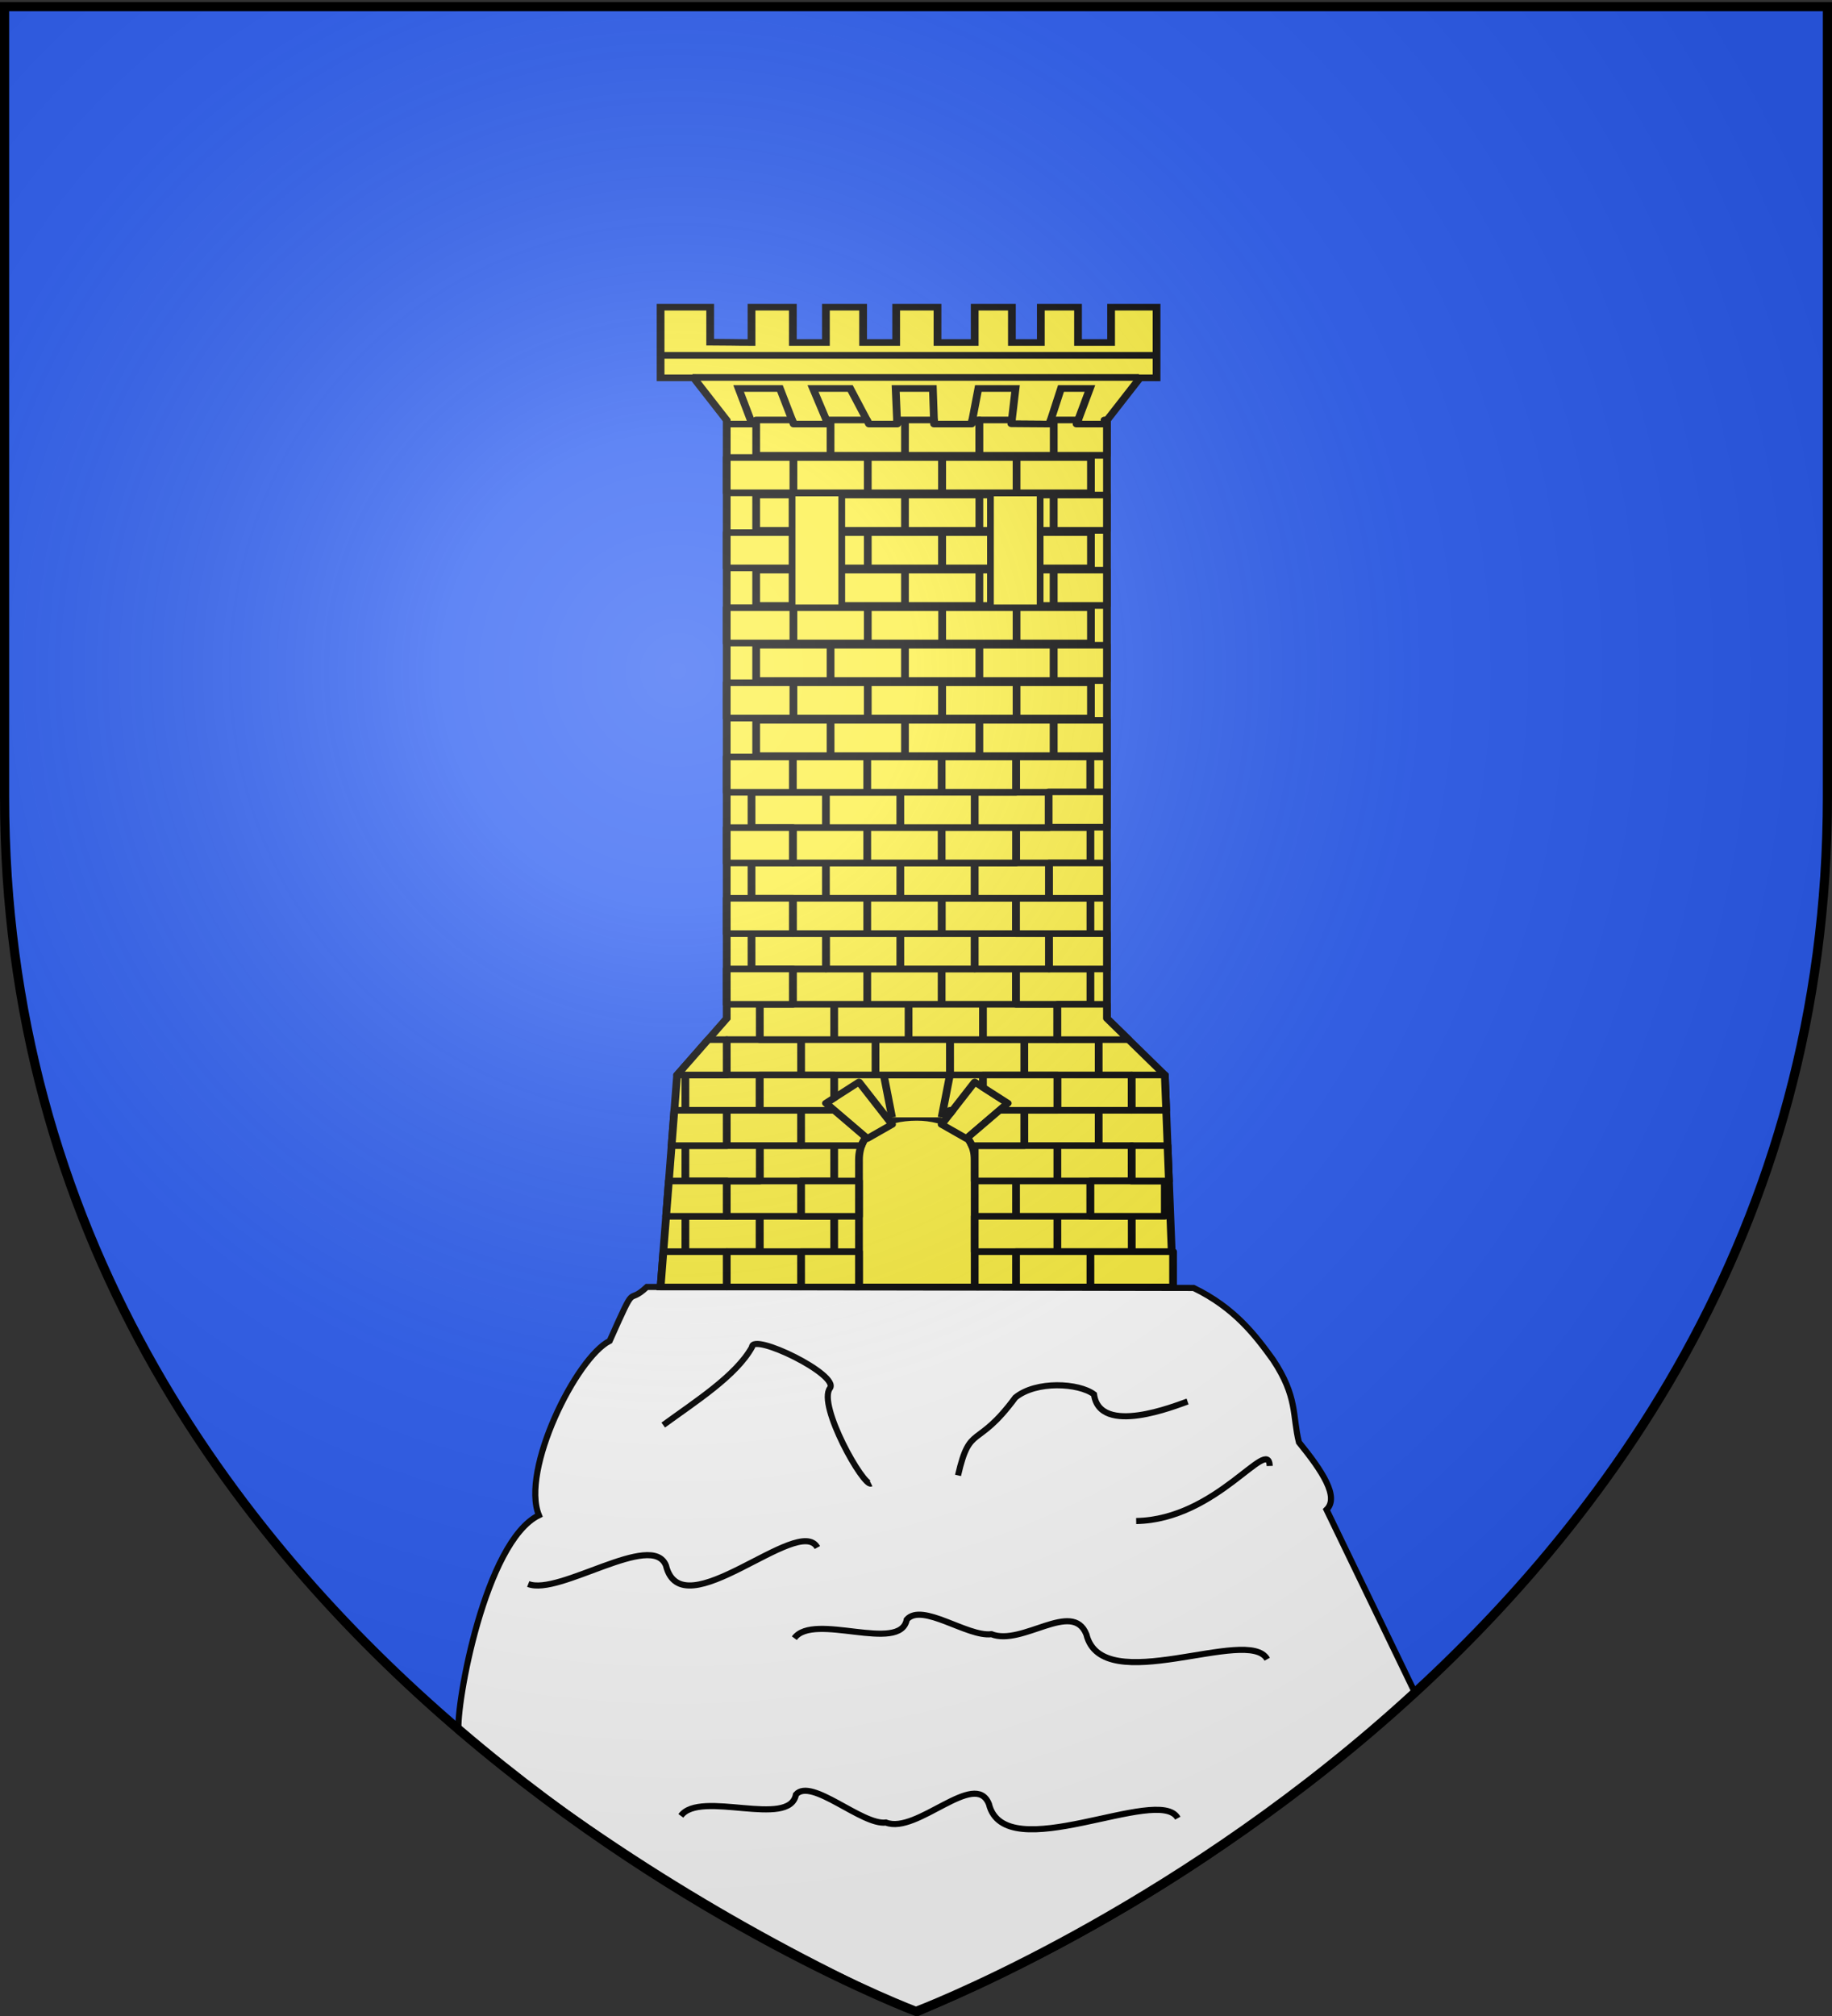<svg xmlns="http://www.w3.org/2000/svg" xmlns:xlink="http://www.w3.org/1999/xlink" width="600" height="660" version="1.0"><rect width="100%" height="100%" fill="#333333" stroke="none"/><defs><linearGradient id="a"><stop offset="0" style="stop-color:#fff;stop-opacity:.314"/><stop offset=".19" style="stop-color:#fff;stop-opacity:.251"/><stop offset=".6" style="stop-color:#6b6b6b;stop-opacity:.125"/><stop offset="1" style="stop-color:#000;stop-opacity:.125"/></linearGradient><linearGradient id="b"><stop offset="0" style="stop-color:#fd0000;stop-opacity:1"/><stop offset=".5" style="stop-color:#e77275;stop-opacity:.659"/><stop offset="1" style="stop-color:black;stop-opacity:.323"/></linearGradient><radialGradient xlink:href="#a" id="c" cx="221.445" cy="226.331" r="300" fx="221.445" fy="226.331" gradientTransform="matrix(1.353 0 0 1.349 -79.874 -85.747)" gradientUnits="userSpaceOnUse"/></defs><g style="fill:#2b5df2;fill-opacity:1"><g style="opacity:1;display:inline;fill:#2b5df2;fill-opacity:1"><path d="M300 658.5s298.5-112.32 298.5-397.772V2.176H1.5v258.552C1.5 546.18 300 658.5 300 658.5z" style="fill:#2b5df2;fill-opacity:1;fill-rule:evenodd;stroke:none;stroke-width:1px;stroke-linecap:butt;stroke-linejoin:miter;stroke-opacity:1"/></g></g><g style="fill:#fff;fill-opacity:1;display:inline"><path d="M47.103 282.299c-6.968 6.566-2.934-3.12-12.184 17.663-10.95 5.466-29.204 42.307-23.184 57.08-17.687 8.688-27.195 62.017-26.314 70.705 50.448 40.529 100.533 69.765 150.4 92.23 76.16-32.724 121.917-68.44 162.934-104.62l-29.067-60.138c4.26-4.123-1.387-12.649-9.032-22.063-2.173-8.62-.357-14.85-8.509-27.057-5.614-7.78-12.553-16.993-25.987-23.47l-179.057-.33z" style="fill:#fff;fill-opacity:1;fill-rule:evenodd;stroke:#000;stroke-width:2;stroke-linecap:butt;stroke-linejoin:miter;stroke-miterlimit:4;stroke-dasharray:none;stroke-opacity:1" transform="translate(164.762 139.022)"/><path d="M95.395 397.29c6.309-8.643 34.715 5.074 36.813-6.096 5.046-5.69 19.854 5.765 27.728 4.789 10.106 3.973 26.59-11.354 31.106.071 5.21 21.241 53.163-2.987 59.218 8.123M251.086 340.902c-.396-9.971-17.236 17.58-43.737 18.034M52.46 327.519c10.516-7.68 23.814-16.087 29.065-25.521 0-4.926 28.789 9.076 25.521 13.47-4.111 5.528 11.026 32.413 13.47 31.191M149.002 343.997c3.966-17.25 6.05-8.24 18.765-25.491 6.836-5.587 20.796-4.782 25.767-1.042 1.874 13.833 26.878 3.633 30.643 2.343" style="fill:#fff;fill-opacity:1;fill-rule:evenodd;stroke:#000;stroke-width:2;stroke-linecap:butt;stroke-linejoin:miter;stroke-miterlimit:4;stroke-dasharray:none;stroke-opacity:1" transform="translate(164.762 139.022)"/><path d="M8.237 379.55c10.106 3.972 40.595-17.481 45.111-6.056 5.211 21.24 43.535-16.993 49.59-5.883M58.228 455.452c6.309-8.644 35.59 4.198 37.689-6.972 5.046-5.69 21.604 10.141 29.478 9.166 10.106 3.972 29.216-17.481 33.732-6.056 5.21 21.24 55.789-6.489 61.844 4.621" style="fill:#fff;fill-opacity:1;fill-rule:evenodd;stroke:#000;stroke-width:2;stroke-linecap:butt;stroke-linejoin:miter;stroke-miterlimit:4;stroke-dasharray:none;stroke-opacity:1;display:inline" transform="translate(164.762 139.022)"/><g style="fill:#fcef3c;fill-opacity:1"><g style="fill:#fcef3c;fill-opacity:1;display:inline"><g style="fill:#fcef3c;fill-opacity:1"><path d="m192.646 496.84 6.4-96 19.2-25.6V104.383l-12.8-19.2h-12.8v-32h19.2v15.833c6.4 0 9.6.167 16 .167v-16h16v16h12.8v-16h14.4v16h12.8v-16h16v16h14.4v-16h14.4v16h11.2v-16h14.4v16h12.8v-16h17.6v32h-6.4l-12.8 19.2V375.24l22.4 25.6 3.2 96h-198.4z" style="fill:#fcef3c;fill-opacity:1;fill-rule:evenodd;stroke:#000;stroke-width:3;stroke-linecap:butt;stroke-linejoin:miter;stroke-miterlimit:4;stroke-dasharray:none;stroke-opacity:1;display:inline" transform="matrix(.846 0 0 .723 53.374 62.113)"/><path d="M218.373 106.117h9.722L222.851 90h16l5.316 16.117h13.293L251.65 90h14.4l7.283 16.117h10.913L283.651 90h14.4l.48 16.117h14.485L315.65 90h14.4l-1.6 16 14.724.117L347.65 90h11.2l-5.16 16.117H365M205 85h172.8M193 75h192M269.446 496.84v-57.6c0-12.8 9.6-19.2 22.4-19.2 11.2 0 22.4 6.4 22.4 19.2v57.6h-44.8z" style="fill:#fcef3c;fill-opacity:1;fill-rule:evenodd;stroke:#000;stroke-width:3;stroke-linecap:butt;stroke-linejoin:miter;stroke-miterlimit:4;stroke-dasharray:none;stroke-opacity:1;display:inline" transform="matrix(.846 0 0 .723 53.374 62.113)"/><path d="m282.246 420.04-3.2-19.2h25.6l-3.2 19.2" style="fill:#fcef3c;fill-opacity:1;fill-rule:evenodd;stroke:#000;stroke-width:3;stroke-linecap:butt;stroke-linejoin:miter;stroke-miterlimit:4;stroke-dasharray:none;stroke-opacity:1;display:inline" transform="matrix(.846 0 0 .723 53.374 62.113)"/><path d="m282.246 423.24-12.8-19.2-12.8 9.6 16 16 9.6-6.4zM301.446 423.24l12.8-19.2 12.8 9.6-16 16-9.6-6.4z" style="fill:#fcef3c;fill-opacity:1;fill-rule:evenodd;stroke:#000;stroke-width:3;stroke-linecap:butt;stroke-linejoin:round;stroke-miterlimit:4;stroke-dasharray:none;stroke-opacity:1;display:inline" transform="matrix(.846 0 0 .723 53.374 62.113)"/><path d="M202.246 464.84h28.8v16h-28.8v-16z" style="fill:#fcef3c;fill-opacity:1;fill-rule:nonzero;stroke:#000;stroke-width:3;stroke-linecap:round;stroke-linejoin:round;stroke-miterlimit:4;stroke-dashoffset:0;stroke-opacity:1" transform="matrix(.846 0 0 .723 53.374 62.113)"/><path d="M231.046 464.84h28.8v16h-28.8v-16zM218.246 448.84h28.8v16h-28.8v-16zM218.246 480.84h28.8v16h-28.8v-16zM231.046 432.84h28.8v16h-28.8v-16z" style="fill:#fcef3c;fill-opacity:1;fill-rule:nonzero;stroke:#000;stroke-width:3;stroke-linecap:round;stroke-linejoin:round;stroke-miterlimit:4;stroke-dashoffset:0;stroke-opacity:1;display:inline" transform="matrix(.846 0 0 .723 53.374 62.113)"/><path d="M202.246 432.84h28.8v16h-28.8v-16zM218.246 416.84h28.8v16h-28.8v-16zM202.246 400.84h28.8v16h-28.8v-16zM218.246 384.84h28.8v16h-28.8v-16zM314.246 464.84h32v16h-32v-16zM346.246 464.84h28.8v16h-28.8v-16zM330.246 448.84h28.8v16h-28.8v-16zM314.246 432.84h32v16h-32v-16zM346.246 432.84h28.8v16h-28.8v-16zM333.446 416.84h28.8v16h-28.8v-16zM346.246 400.84h28.8v16h-28.8v-16zM333.446 384.84h28.8v16h-28.8v-16zM304.646 384.84h28.8v16h-28.8v-16z" style="fill:#fcef3c;fill-opacity:1;fill-rule:nonzero;stroke:#000;stroke-width:3;stroke-linecap:round;stroke-linejoin:round;stroke-miterlimit:4;stroke-dashoffset:0;stroke-opacity:1;display:inline" transform="matrix(.846 0 0 .723 53.374 62.113)"/><path d="M247.046 384.84h28.8v16h-28.8v-16zM275.846 384.84h28.8v16h-28.8v-16zM330.246 480.84h28.8v16h-28.8v-16zM359.046 480.84h32v16h-32v-16zM359.046 448.84h28.8v16h-28.8v-16zM259.846 368.84h28.8v16h-28.8v-16zM288.646 368.84h28.8v16h-28.8v-16zM317.446 368.84h28.8v16h-28.8v-16zM272.646 352.84h28.8v16h-28.8v-16zM231.046 368.84h28.8v16h-28.8v-16zM243.846 352.84h28.8v16h-28.8v-16zM301.446 352.84h28.8v16h-28.8v-16z" style="fill:#fcef3c;fill-opacity:1;fill-rule:nonzero;stroke:#000;stroke-width:3;stroke-linecap:round;stroke-linejoin:round;stroke-miterlimit:4;stroke-dashoffset:0;stroke-opacity:1;display:inline" transform="matrix(.846 0 0 .723 53.374 62.113)"/><path d="M330.246 352.84h28.8v16h-28.8v-16zM256.646 336.84h28.8v16h-28.8v-16zM285.446 336.84h28.8v16h-28.8v-16z" style="fill:#fcef3c;fill-opacity:1;fill-rule:nonzero;stroke:#000;stroke-width:3;stroke-linecap:round;stroke-linejoin:round;stroke-miterlimit:4;stroke-dashoffset:0;stroke-opacity:1;display:inline" transform="matrix(.846 0 0 .723 53.374 62.113)"/><path d="M314.246 336.84h28.8v16h-28.8v-16zM227.846 336.84h28.8v16h-28.8v-16zM301.446 320.84h28.8v16h-28.8v-16z" style="fill:#fcef3c;fill-opacity:1;fill-rule:nonzero;stroke:#000;stroke-width:3;stroke-linecap:round;stroke-linejoin:round;stroke-miterlimit:4;stroke-dashoffset:0;stroke-opacity:1;display:inline" transform="matrix(.846 0 0 .723 53.374 62.113)"/><path d="M330.246 320.84h28.8v16h-28.8v-16zM272.646 320.84h28.8v16h-28.8v-16zM243.846 320.84h28.8v16h-28.8v-16zM227.846 304.84h28.8v16h-28.8v-16zM256.646 304.84h28.8v16h-28.8v-16zM285.446 304.84h28.8v16h-28.8v-16z" style="fill:#fcef3c;fill-opacity:1;fill-rule:nonzero;stroke:#000;stroke-width:3;stroke-linecap:round;stroke-linejoin:round;stroke-miterlimit:4;stroke-dashoffset:0;stroke-opacity:1;display:inline" transform="matrix(.846 0 0 .723 53.374 62.113)"/><path d="M314.246 304.84h28.8v16h-28.8v-16zM330.246 288.84h28.8v16h-28.8v-16z" style="fill:#fcef3c;fill-opacity:1;fill-rule:nonzero;stroke:#000;stroke-width:3;stroke-linecap:round;stroke-linejoin:round;stroke-miterlimit:4;stroke-dashoffset:0;stroke-opacity:1;display:inline" transform="matrix(.846 0 0 .723 53.374 62.113)"/><path d="M301.446 288.84h28.8v16h-28.8v-16zM272.646 288.84h28.8v16h-28.8v-16zM243.846 288.84h28.8v16h-28.8v-16zM227.846 272.84h28.8v16h-28.8v-16zM256.646 272.84h28.8v16h-28.8v-16zM314.246 272.84h28.8v16h-28.8v-16zM330.246 256.84h28.8v16h-28.8v-16z" style="fill:#fcef3c;fill-opacity:1;fill-rule:nonzero;stroke:#000;stroke-width:3;stroke-linecap:round;stroke-linejoin:round;stroke-miterlimit:4;stroke-dashoffset:0;stroke-opacity:1;display:inline" transform="matrix(.846 0 0 .723 53.374 62.113)"/><path d="M301.446 256.84h28.8v16h-28.8v-16zM272.646 256.84h28.8v16h-28.8v-16zM243.846 256.84h28.8v16h-28.8v-16zM218.252 256.853v16h25.594v-16h-25.594zM343.033 304.853v16h22.407v-16h-22.407zM343.033 336.853v16h22.407v-16h-22.407zM346.252 368.853v16h27.594l-8.406-9.625v-6.375h-19.188zM375.033 400.853v16h13.344l-.531-16h-12.813zM375.033 432.853v16h14.407l-.532-16h-13.875zM247.033 480.853v16h22.407v-16h-22.407zM247.033 448.853v16h22.407v-16h-22.407zM193.72 480.853l-1.062 16h25.594v-16h-24.531z" style="fill:#fcef3c;fill-opacity:1;fill-rule:nonzero;stroke:#000;stroke-width:3;stroke-linecap:round;stroke-linejoin:round;stroke-miterlimit:4;stroke-dashoffset:0;stroke-opacity:1;display:inline" transform="matrix(.846 0 0 .723 53.374 62.113)"/><path d="m195.846 448.853-1.063 16h23.469v-16h-22.406z" style="fill:#fcef3c;fill-opacity:1;fill-rule:nonzero;stroke:#000;stroke-width:3;stroke-linecap:round;stroke-linejoin:round;stroke-miterlimit:4;stroke-dashoffset:0;stroke-opacity:1;display:inline" transform="matrix(.846 0 0 .723 53.374 62.113)"/><path d="m197.97 416.853-1.062 16h21.344v-16h-20.281zM211.033 384.853l-12 16h19.219v-16h-7.219zM218.252 352.853v16h25.594v-16h-25.594zM218.252 320.853v16h25.594v-16h-25.594zM218.252 288.853v16h25.594v-16h-25.594zM359.033 256.853v16h6.407v-16h-6.407zM247.033 416.853v16h23.344c.433-1.37 1.042-2.6 1.75-3.75l-12.25-12.25h-12.844zM231.033 400.853v16h28.813v-.032l-3.188-3.187 3.188-2.406v-10.375h-28.813zM304.658 416.853v1.562l1.032-1.562h-1.032zm19.157 0-12.438 12.437a16.745 16.745 0 0 1 1.781 3.563h20.282v-16h-9.625zM317.44 400.853v5.593l9.593 7.188-3.218 3.219h22.437v-16H317.44zM229.65 240.25h28.8v16h-28.8v-16zM258.45 240.25h28.8v16h-28.8v-16zM287.25 240.25h28.8v16h-28.8v-16zM316.05 240.25h28.8v16h-28.8v-16zM244.05 223.25h28.8v16h-28.8v-16zM272.85 223.25h28.8v16h-28.8v-16z" style="fill:#fcef3c;fill-opacity:1;fill-rule:nonzero;stroke:#000;stroke-width:3;stroke-linecap:round;stroke-linejoin:round;stroke-miterlimit:4;stroke-dashoffset:0;stroke-opacity:1;display:inline" transform="matrix(.846 0 0 .723 53.374 62.113)"/><path d="M301.65 223.25h28.8v16h-28.8v-16zM330.45 223.25h28.8v16h-28.8v-16zM218.25 223.25v16h25.813v-16H218.25zM344.844 240.25v16h20.594v-16h-20.594zM229.65 206.25h28.8v16h-28.8v-16zM258.45 206.25h28.8v16h-28.8v-16zM287.25 206.25h28.8v16h-28.8v-16zM316.05 206.25h28.8v16h-28.8v-16z" style="fill:#fcef3c;fill-opacity:1;fill-rule:nonzero;stroke:#000;stroke-width:3;stroke-linecap:round;stroke-linejoin:round;stroke-miterlimit:4;stroke-dashoffset:0;stroke-opacity:1;display:inline" transform="matrix(.846 0 0 .723 53.374 62.113)"/><path d="M344.844 206.25v16h20.594v-16h-20.594zM330.45 189.25h28.8v16h-28.8v-16zM301.65 189.25h28.8v16h-28.8v-16z" style="fill:#fcef3c;fill-opacity:1;fill-rule:nonzero;stroke:#000;stroke-width:3;stroke-linecap:round;stroke-linejoin:round;stroke-miterlimit:4;stroke-dashoffset:0;stroke-opacity:1;display:inline" transform="matrix(.846 0 0 .723 53.374 62.113)"/><path d="M272.85 189.25h28.8v16h-28.8v-16zM244.05 189.25h28.8v16h-28.8v-16z" style="fill:#fcef3c;fill-opacity:1;fill-rule:nonzero;stroke:#000;stroke-width:3;stroke-linecap:round;stroke-linejoin:round;stroke-miterlimit:4;stroke-dashoffset:0;stroke-opacity:1;display:inline" transform="matrix(.846 0 0 .723 53.374 62.113)"/><path d="M218.25 189.25v16h25.813v-16H218.25zM229.65 172.25h28.8v16h-28.8v-16zM258.45 172.25h28.8v16h-28.8v-16zM287.25 172.25h28.8v16h-28.8v-16zM316.05 172.25h28.8v16h-28.8v-16z" style="fill:#fcef3c;fill-opacity:1;fill-rule:nonzero;stroke:#000;stroke-width:3;stroke-linecap:round;stroke-linejoin:round;stroke-miterlimit:4;stroke-dashoffset:0;stroke-opacity:1;display:inline" transform="matrix(.846 0 0 .723 53.374 62.113)"/><path d="M344.844 172.25v16h20.594v-16h-20.594zM218.25 155.25v16h25.813v-16H218.25z" style="fill:#fcef3c;fill-opacity:1;fill-rule:nonzero;stroke:#000;stroke-width:3;stroke-linecap:round;stroke-linejoin:round;stroke-miterlimit:4;stroke-dashoffset:0;stroke-opacity:1;display:inline" transform="matrix(.846 0 0 .723 53.374 62.113)"/><path d="M244.05 155.25h28.8v16h-28.8v-16zM272.85 155.25h28.8v16h-28.8v-16z" style="fill:#fcef3c;fill-opacity:1;fill-rule:nonzero;stroke:#000;stroke-width:3;stroke-linecap:round;stroke-linejoin:round;stroke-miterlimit:4;stroke-dashoffset:0;stroke-opacity:1;display:inline" transform="matrix(.846 0 0 .723 53.374 62.113)"/><path d="M301.65 155.25h28.8v16h-28.8v-16zM330.45 155.25h28.8v16h-28.8v-16zM316.05 138.25h28.8v16h-28.8v-16zM287.25 138.25h28.8v16h-28.8v-16zM258.45 138.25h28.8v16h-28.8v-16zM229.65 138.25h28.8v16h-28.8v-16zM244.05 121.25h28.8v16h-28.8v-16zM272.85 121.25h28.8v16h-28.8v-16z" style="fill:#fcef3c;fill-opacity:1;fill-rule:nonzero;stroke:#000;stroke-width:3;stroke-linecap:round;stroke-linejoin:round;stroke-miterlimit:4;stroke-dashoffset:0;stroke-opacity:1;display:inline" transform="matrix(.846 0 0 .723 53.374 62.113)"/><path d="M301.65 121.25h28.8v16h-28.8v-16zM330.45 121.25h28.8v16h-28.8v-16zM344.844 138.25v16h20.594v-16h-20.594zM218.25 121.25v16h25.813v-16H218.25zM229.656 104.25v16h28.781v-16h-1.656l.688 1.875h-13.313l-.625-1.875h-13.875zM258.438 104.25v16h28.812v-16h-3.063l.063 1.875h-10.906l-.844-1.875h-14.063zM287.25 104.25v16h28.813v-16h-2.72l-.312 1.875h-14.5l-.062-1.875H287.25z" style="fill:#fcef3c;fill-opacity:1;fill-rule:nonzero;stroke:#000;stroke-width:3;stroke-linecap:round;stroke-linejoin:round;stroke-miterlimit:4;stroke-dashoffset:0;stroke-opacity:1;display:inline" transform="matrix(.846 0 0 .723 53.374 62.113)"/><path d="M316.063 104.25v16h28.78v-16h-1.124l-.531 1.875-14.75-.125.187-1.75h-12.563zM344.844 104.25v16h20.594v-15.875l.093-.125H364.5c.145.634.297 1.264.5 1.875h-11.313l.594-1.875h-9.437zM342.875 272.656v16h22.563v-16h-22.563z" style="fill:#fcef3c;fill-opacity:1;fill-rule:nonzero;stroke:#000;stroke-width:3;stroke-linecap:round;stroke-linejoin:round;stroke-miterlimit:4;stroke-dashoffset:0;stroke-opacity:1;display:inline" transform="matrix(.846 0 0 .723 53.374 62.113)"/><g style="fill:#fcef3c;fill-opacity:1"><path d="M959.965 327.2H979.2v51.59h-19.235V327.2z" style="fill:#fcef3c;fill-opacity:1;fill-rule:nonzero;stroke:#000;stroke-width:2.61;stroke-linecap:round;stroke-linejoin:miter;stroke-miterlimit:4;stroke-dashoffset:0;stroke-opacity:1" transform="matrix(.846 0 0 .723 -552.719 -75.036)"/><path d="M1036.765 327.2H1056v51.59h-19.235V327.2z" style="fill:#fcef3c;fill-opacity:1;fill-rule:nonzero;stroke:#000;stroke-width:2.61;stroke-linecap:round;stroke-linejoin:miter;stroke-miterlimit:4;stroke-dashoffset:0;stroke-opacity:1;display:inline" transform="matrix(.846 0 0 .723 -552.719 -75.036)"/></g></g></g></g><path d="M297.755 658.5s298.5-112.32 298.5-397.772V2.176h-597v258.552c0 285.452 298.5 397.772 298.5 397.772z" style="opacity:1;fill:url(#c);fill-opacity:1;fill-rule:evenodd;stroke:none;stroke-width:1px;stroke-linecap:butt;stroke-linejoin:miter;stroke-opacity:1" transform="translate(2.245)"/></g><path d="M300 658.5S1.5 546.18 1.5 260.728V2.176h597v258.552C598.5 546.18 300 658.5 300 658.5z" style="opacity:1;fill:none;fill-opacity:1;fill-rule:evenodd;stroke:#000;stroke-width:3;stroke-linecap:butt;stroke-linejoin:miter;stroke-miterlimit:4;stroke-dasharray:none;stroke-opacity:1"/></svg>